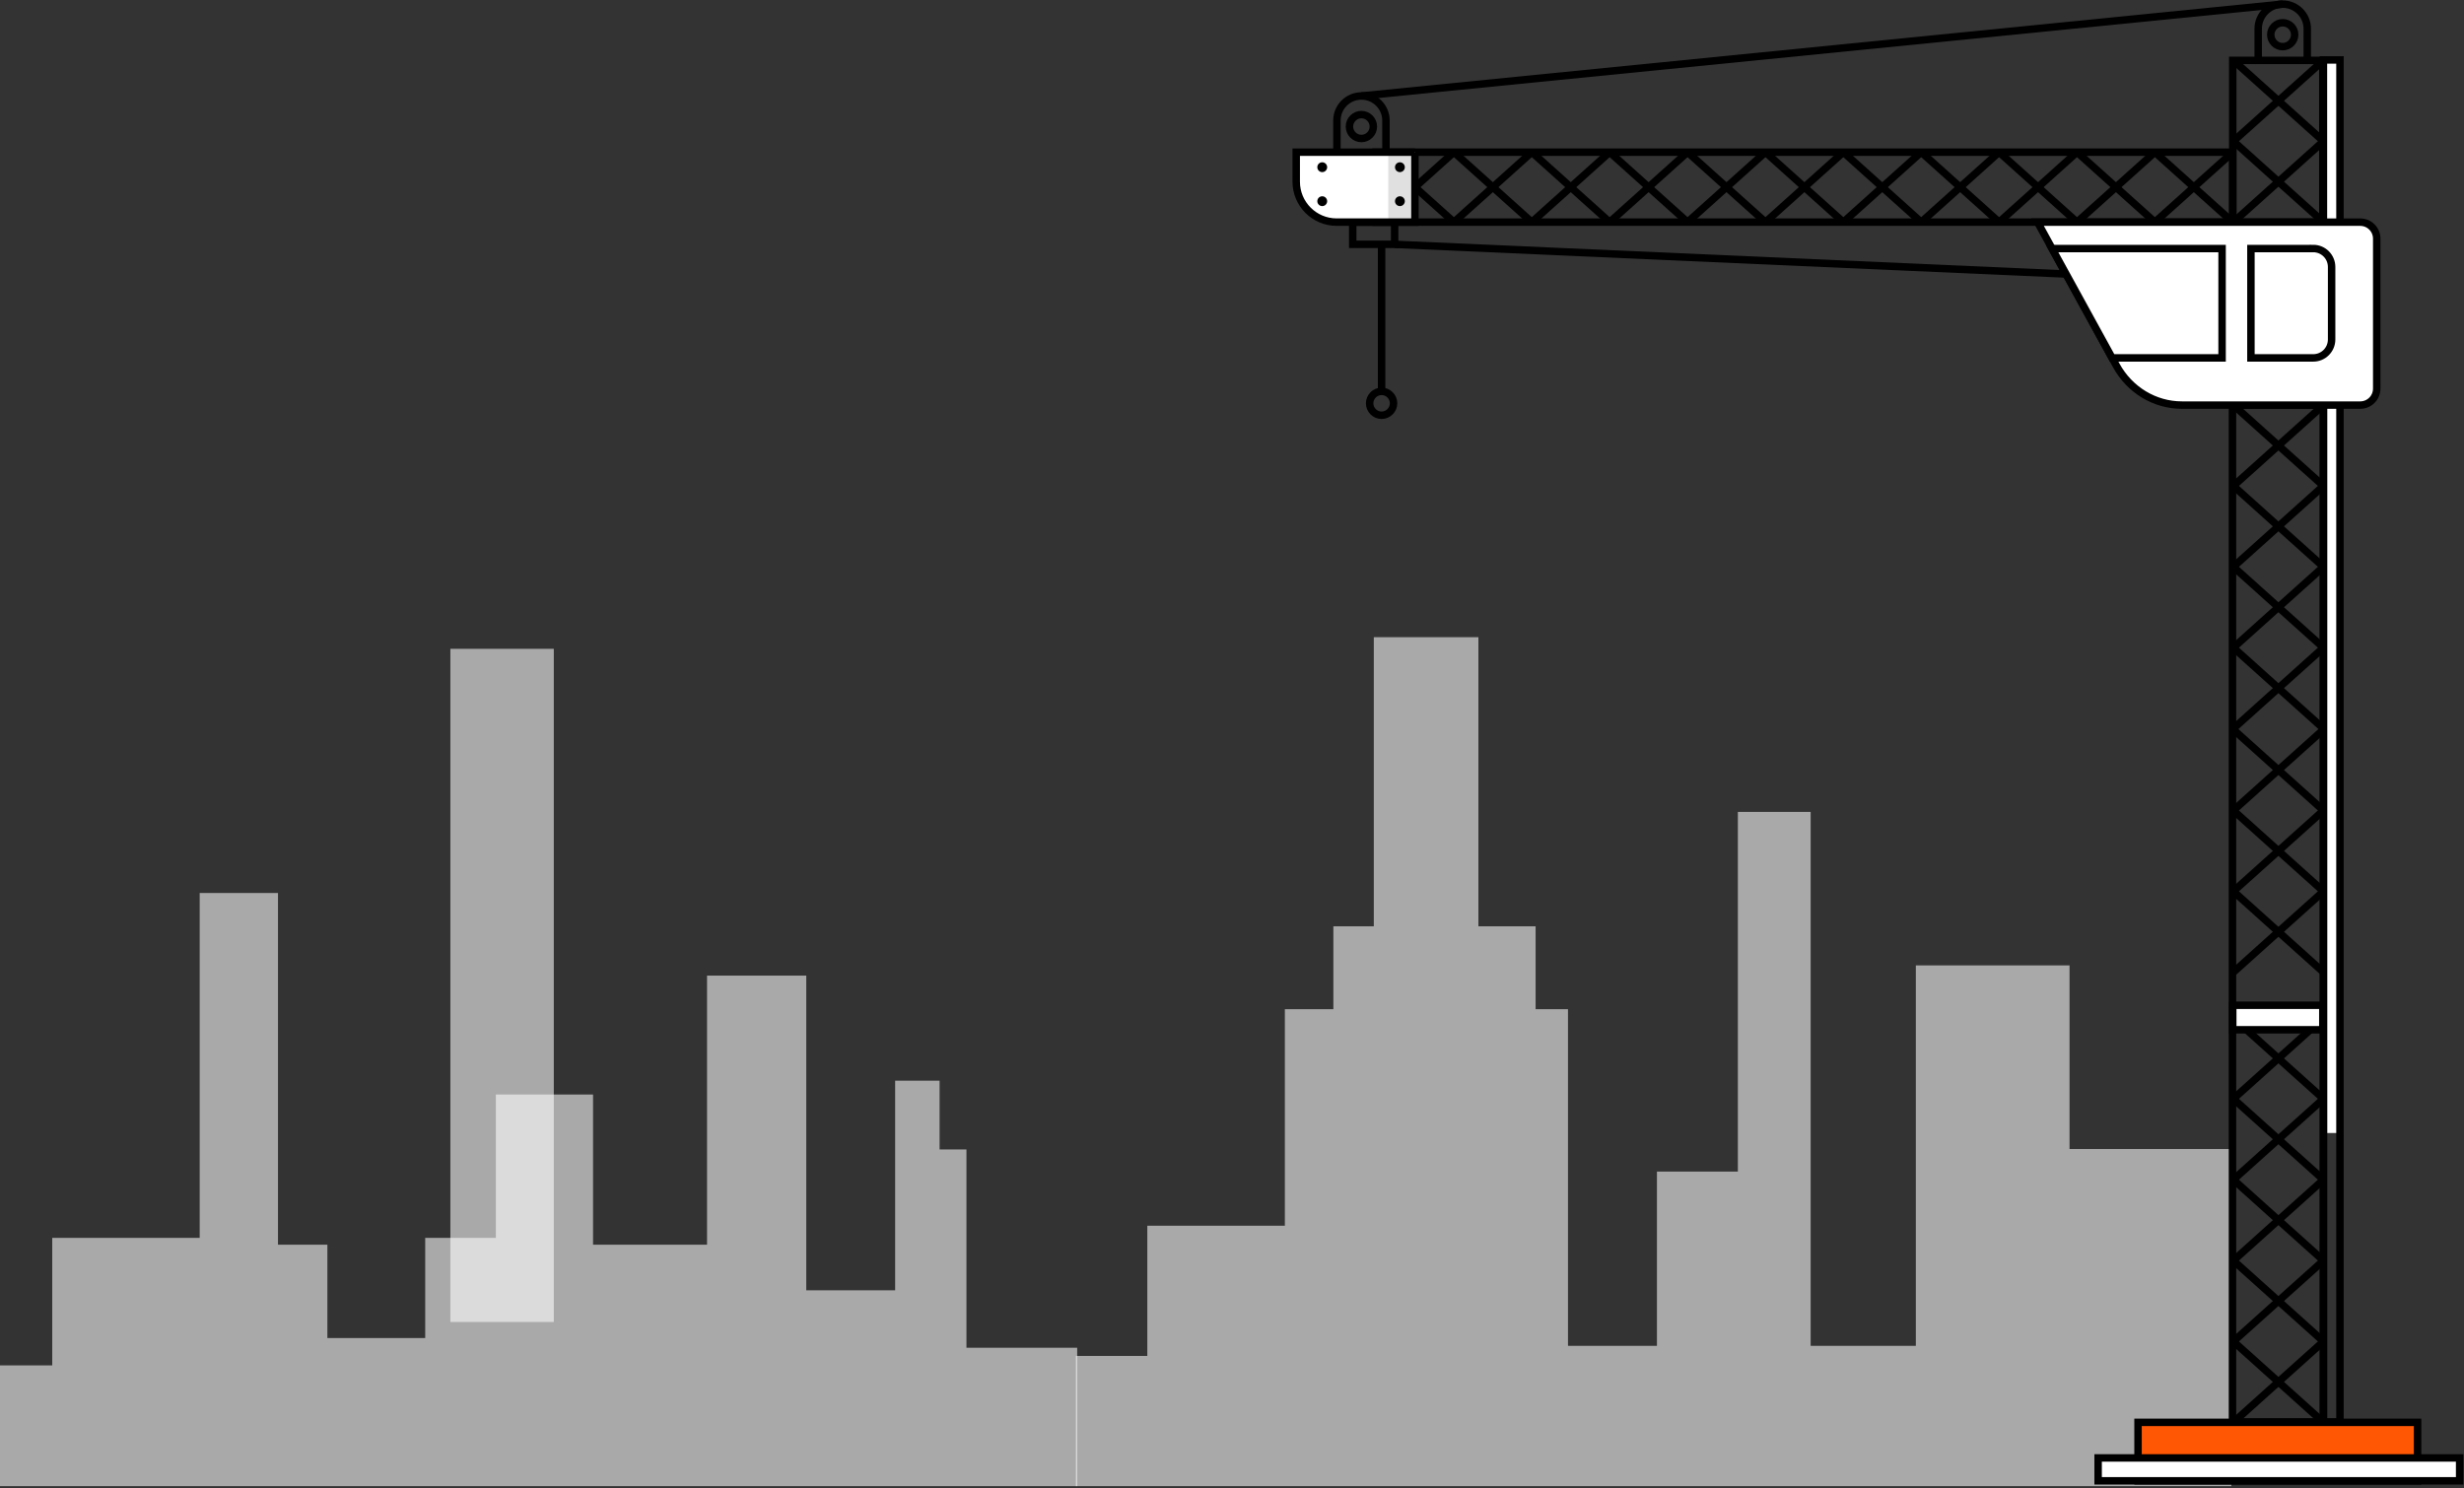 <?xml version="1.0" encoding="UTF-8"?> <svg xmlns="http://www.w3.org/2000/svg" width="1192" height="720" viewBox="0 0 1192 720" fill="none"><rect x="0" y="0" width="1192" height="720" fill="#333333" stroke="none"/> <path d="M217.874 313.928H267.907V639.64H217.874V313.928Z" fill="white" fill-opacity="0.58"></path> <path d="M520.49 656.066H555.036V593.069H621.567V488.296H645.042V448.18H664.604V308.303H715.196V448.18H742.873V488.296H758.541V651.18H801.578V566.871H840.722V392.846H875.934V651.18H926.815V467.111H1001.17V555.945H1079.44V719.063H520.49V656.066Z" fill="white" fill-opacity="0.58"></path> <path d="M-0 660.647H25.26V598.948H96.605V432.08H134.486V602.247H158.376V647.413H205.704V598.948H239.889V529.586H286.894V602.247H342.047V472.053H390.043V624.316H433.045V522.879H454.537V556.163H467.536V652.1H521.104V719.064H-0V660.647Z" fill="white" fill-opacity="0.58"></path> <path d="M999.496 132.591L674.685 118.221" stroke="black" stroke-width="3.606" stroke-miterlimit="10"></path> <path d="M1123.7 29.209H1132.2V548.203H1123.7V29.209Z" fill="white"></path> <path d="M1034.31 688.201H1169.54V716.49H1034.31V688.201Z" fill="#FF5703"></path> <path d="M1015 705.42H1189.89V716.49H1015V705.42Z" fill="white"></path> <path d="M654.401 107.477H674.685V118.222H654.401V107.477Z" stroke="black" stroke-width="3.606" stroke-miterlimit="10"></path> <path d="M668.375 118.672V189.35" stroke="black" stroke-width="3.606" stroke-miterlimit="10"></path> <path d="M1104.3 2L658.603 46.426" stroke="black" stroke-width="3.606" stroke-miterlimit="10"></path> <path d="M1104.3 22.573C1107.48 22.573 1110.09 19.977 1110.09 16.786C1110.09 13.612 1107.49 10.998 1104.3 10.998C1101.13 10.998 1098.52 13.594 1098.52 16.786C1098.52 19.959 1101.11 22.573 1104.3 22.573Z" stroke="black" stroke-width="3.606" stroke-miterlimit="10"></path> <path d="M1116.17 29.207V13.864C1116.17 7.337 1110.83 2 1104.3 2C1097.78 2 1092.44 7.337 1092.44 13.864V29.207" stroke="black" stroke-width="3.606" stroke-miterlimit="10"></path> <path d="M658.602 67.017C661.775 67.017 664.39 64.42 664.39 61.229C664.39 58.056 661.793 55.441 658.602 55.441C655.429 55.441 652.814 58.038 652.814 61.229C652.814 64.402 655.411 67.017 658.602 67.017Z" stroke="black" stroke-width="3.606" stroke-miterlimit="10"></path> <path d="M670.484 73.635V58.291C670.484 51.765 665.147 46.428 658.62 46.428C652.093 46.428 646.756 51.765 646.756 58.291V73.635" stroke="black" stroke-width="3.606" stroke-miterlimit="10"></path> <path d="M1124 29H1132V688H1124V29Z" stroke="black" stroke-width="3.606" stroke-miterlimit="10"></path> <path d="M1034.31 688.201H1169.54V716.49H1034.31V688.201Z" stroke="black" stroke-width="3.606" stroke-miterlimit="10"></path> <path d="M1080 196H1124V688H1080V196Z" stroke="black" stroke-width="3.606" stroke-miterlimit="10"></path> <path d="M665.67 107.477V73.635L1080.14 73.635V107.477L665.67 107.477Z" stroke="black" stroke-width="3.606" stroke-miterlimit="10"></path> <path d="M1080.13 29.209H1123.7V107.477H1080.13V29.209Z" stroke="black" stroke-width="3.606" stroke-miterlimit="10"></path> <path d="M1015 705.42H1189.89V716.49H1015V705.42Z" fill="white" stroke="black" stroke-width="3.606" stroke-miterlimit="10"></path> <path d="M1149.78 115.445V188.034C1149.78 192.434 1146.21 196.004 1141.81 196.004H1055.53C1042.39 196.004 1030.27 188.683 1023.76 176.82L985.703 107.494H1141.81C1146.21 107.494 1149.78 111.064 1149.78 115.463V115.445Z" fill="white" stroke="black" stroke-width="3.606" stroke-miterlimit="10"></path> <path d="M1074.97 120.26V173.178H1021.76L992.717 120.26H1074.97Z" fill="white"></path> <path d="M1061.29 120.26H1074.97V173.178H1061.29V120.26Z" fill="white"></path> <path d="M1074.97 120.26V173.178H1021.76L992.717 120.26H1074.97Z" stroke="black" stroke-width="3.606" stroke-miterlimit="10"></path> <path d="M1124.01 649.059L1080.43 688.202" stroke="black" stroke-width="3.606" stroke-miterlimit="10"></path> <path d="M1080.43 649.059L1124.01 688.202" stroke="black" stroke-width="3.606" stroke-miterlimit="10"></path> <path d="M1124.01 609.934L1080.43 649.059" stroke="black" stroke-width="3.606" stroke-miterlimit="10"></path> <path d="M1080.43 609.934L1124.01 649.059" stroke="black" stroke-width="3.606" stroke-miterlimit="10"></path> <path d="M1124.01 570.791L1080.43 609.934" stroke="black" stroke-width="3.606" stroke-miterlimit="10"></path> <path d="M1080.43 570.791L1124.01 609.934" stroke="black" stroke-width="3.606" stroke-miterlimit="10"></path> <path d="M1124.01 531.664L1080.43 570.789" stroke="black" stroke-width="3.606" stroke-miterlimit="10"></path> <path d="M1080.43 531.664L1124.01 570.789" stroke="black" stroke-width="3.606" stroke-miterlimit="10"></path> <path d="M1124.01 492.52L1080.43 531.663" stroke="black" stroke-width="3.606" stroke-miterlimit="10"></path> <path d="M1080.43 492.52L1124.01 531.663" stroke="black" stroke-width="3.606" stroke-miterlimit="10"></path> <path d="M1124.01 313.379L1080.43 352.522" stroke="black" stroke-width="3.606" stroke-miterlimit="10"></path> <path d="M1080.43 313.379L1124.01 352.522" stroke="black" stroke-width="3.606" stroke-miterlimit="10"></path> <path d="M1124.01 431.27L1080.43 470.413" stroke="black" stroke-width="3.606" stroke-miterlimit="10"></path> <path d="M1080.43 431.27L1124.01 470.413" stroke="black" stroke-width="3.606" stroke-miterlimit="10"></path> <path d="M1119.05 120.258H1088.92V173.176H1119.05C1123.96 173.176 1127.96 169.192 1127.96 164.27V129.147C1127.96 124.243 1123.97 120.24 1119.05 120.24V120.258Z" fill="white"></path> <path d="M1124.01 274.254L1080.43 313.379" stroke="black" stroke-width="3.606" stroke-miterlimit="10"></path> <path d="M1080.43 274.254L1124.01 313.379" stroke="black" stroke-width="3.606" stroke-miterlimit="10"></path> <path d="M1124.01 392.145L1080.43 431.27" stroke="black" stroke-width="3.606" stroke-miterlimit="10"></path> <path d="M1080.43 392.145L1124.01 431.27" stroke="black" stroke-width="3.606" stroke-miterlimit="10"></path> <path d="M1124.01 235.109L1080.43 274.253" stroke="black" stroke-width="3.606" stroke-miterlimit="10"></path> <path d="M1080.43 235.109L1124.01 274.253" stroke="black" stroke-width="3.606" stroke-miterlimit="10"></path> <path d="M1124.01 353L1080.43 392.143" stroke="black" stroke-width="3.606" stroke-miterlimit="10"></path> <path d="M1080.43 353L1124.01 392.143" stroke="black" stroke-width="3.606" stroke-miterlimit="10"></path> <path d="M1124.01 195.986L1080.43 235.111" stroke="black" stroke-width="3.606" stroke-miterlimit="10"></path> <path d="M1080.43 195.986L1124.01 235.111" stroke="black" stroke-width="3.606" stroke-miterlimit="10"></path> <path d="M1124.01 68.332L1080.43 107.475" stroke="black" stroke-width="3.606" stroke-miterlimit="10"></path> <path d="M1080.43 68.332L1124.01 107.475" stroke="black" stroke-width="3.606" stroke-miterlimit="10"></path> <path d="M1080.14 73.635L1042.46 107.477" stroke="black" stroke-width="3.606" stroke-miterlimit="10"></path> <path d="M1042.46 73.635L1080.14 107.477" stroke="black" stroke-width="3.606" stroke-miterlimit="10"></path> <path d="M1042.46 73.635L1004.78 107.477" stroke="black" stroke-width="3.606" stroke-miterlimit="10"></path> <path d="M1004.78 73.635L1042.46 107.477" stroke="black" stroke-width="3.606" stroke-miterlimit="10"></path> <path d="M1004.78 73.635L967.097 107.477" stroke="black" stroke-width="3.606" stroke-miterlimit="10"></path> <path d="M967.097 73.635L1004.78 107.477" stroke="black" stroke-width="3.606" stroke-miterlimit="10"></path> <path d="M967.096 73.635L929.413 107.477" stroke="black" stroke-width="3.606" stroke-miterlimit="10"></path> <path d="M929.413 73.635L967.096 107.477" stroke="black" stroke-width="3.606" stroke-miterlimit="10"></path> <path d="M929.414 73.635L891.749 107.477" stroke="black" stroke-width="3.606" stroke-miterlimit="10"></path> <path d="M891.749 73.635L929.414 107.477" stroke="black" stroke-width="3.606" stroke-miterlimit="10"></path> <path d="M891.749 73.635L854.066 107.477" stroke="black" stroke-width="3.606" stroke-miterlimit="10"></path> <path d="M854.066 73.635L891.749 107.477" stroke="black" stroke-width="3.606" stroke-miterlimit="10"></path> <path d="M854.066 73.635L816.384 107.477" stroke="black" stroke-width="3.606" stroke-miterlimit="10"></path> <path d="M816.384 73.635L854.066 107.477" stroke="black" stroke-width="3.606" stroke-miterlimit="10"></path> <path d="M1119.05 120.26C1123.98 120.26 1127.96 124.244 1127.96 129.167V164.289C1127.96 169.211 1123.98 173.196 1119.05 173.196H1114.28V120.278H1119.05V120.26Z" fill="white"></path> <path d="M816.384 73.635L778.701 107.477" stroke="black" stroke-width="3.606" stroke-miterlimit="10"></path> <path d="M778.701 73.635L816.384 107.477" stroke="black" stroke-width="3.606" stroke-miterlimit="10"></path> <path d="M778.7 73.635L741.036 107.477" stroke="black" stroke-width="3.606" stroke-miterlimit="10"></path> <path d="M741.036 73.635L778.7 107.477" stroke="black" stroke-width="3.606" stroke-miterlimit="10"></path> <path d="M741.036 73.635L703.353 107.477" stroke="black" stroke-width="3.606" stroke-miterlimit="10"></path> <path d="M703.353 73.635L741.036 107.477" stroke="black" stroke-width="3.606" stroke-miterlimit="10"></path> <path d="M703.353 73.635L665.67 107.477" stroke="black" stroke-width="3.606" stroke-miterlimit="10"></path> <path d="M665.67 73.635L703.353 107.477" stroke="black" stroke-width="3.606" stroke-miterlimit="10"></path> <path d="M684.512 73.635H627.068V87.933C627.068 98.715 635.831 107.477 646.613 107.477H684.494V73.635H684.512Z" fill="white"></path> <path d="M671.602 73.635H684.512V107.477H671.602V73.635Z" fill="#E0E0E0"></path> <path d="M1124.01 29.209L1080.43 68.334" stroke="black" stroke-width="3.606" stroke-miterlimit="10"></path> <path d="M1124.01 68.334L1080.43 29.209" stroke="black" stroke-width="3.606" stroke-miterlimit="10"></path> <path d="M1080.13 486.393H1123.7V498.256H1080.13V486.393Z" fill="white" stroke="black" stroke-width="3.606" stroke-miterlimit="10"></path> <path d="M684.512 73.635H627.068V87.933C627.068 98.715 635.831 107.477 646.613 107.477H684.494V73.635H684.512Z" stroke="black" stroke-width="3.606" stroke-miterlimit="10"></path> <path d="M1119.05 120.258H1088.92V173.176H1119.05C1123.96 173.176 1127.96 169.192 1127.96 164.27V129.147C1127.96 124.243 1123.97 120.24 1119.05 120.24V120.258Z" stroke="black" stroke-width="3.606" stroke-miterlimit="10"></path> <path d="M668.374 200.925C671.548 200.925 674.162 198.329 674.162 195.137C674.162 191.964 671.566 189.35 668.374 189.35C665.201 189.35 662.587 191.946 662.587 195.137C662.587 198.311 665.183 200.925 668.374 200.925Z" stroke="black" stroke-width="3.606" stroke-miterlimit="10"></path> <path d="M677.227 78.522C678.525 78.522 679.607 79.585 679.607 80.901C679.607 82.218 678.543 83.281 677.227 83.281C675.911 83.281 674.847 82.218 674.847 80.901C674.847 79.585 675.911 78.522 677.227 78.522Z" fill="black"></path> <path d="M639.653 78.522C640.951 78.522 642.033 79.585 642.033 80.901C642.033 82.218 640.969 83.281 639.653 83.281C638.337 83.281 637.273 82.218 637.273 80.901C637.273 79.585 638.337 78.522 639.653 78.522Z" fill="black"></path> <path d="M677.227 94.963C678.525 94.963 679.607 96.027 679.607 97.343C679.607 98.659 678.543 99.723 677.227 99.723C675.911 99.723 674.847 98.659 674.847 97.343C674.847 96.027 675.911 94.963 677.227 94.963Z" fill="black"></path> <path d="M639.653 94.963C640.951 94.963 642.033 96.027 642.033 97.343C642.033 98.659 640.969 99.723 639.653 99.723C638.337 99.723 637.273 98.659 637.273 97.343C637.273 96.027 638.337 94.963 639.653 94.963Z" fill="black"></path> </svg> 